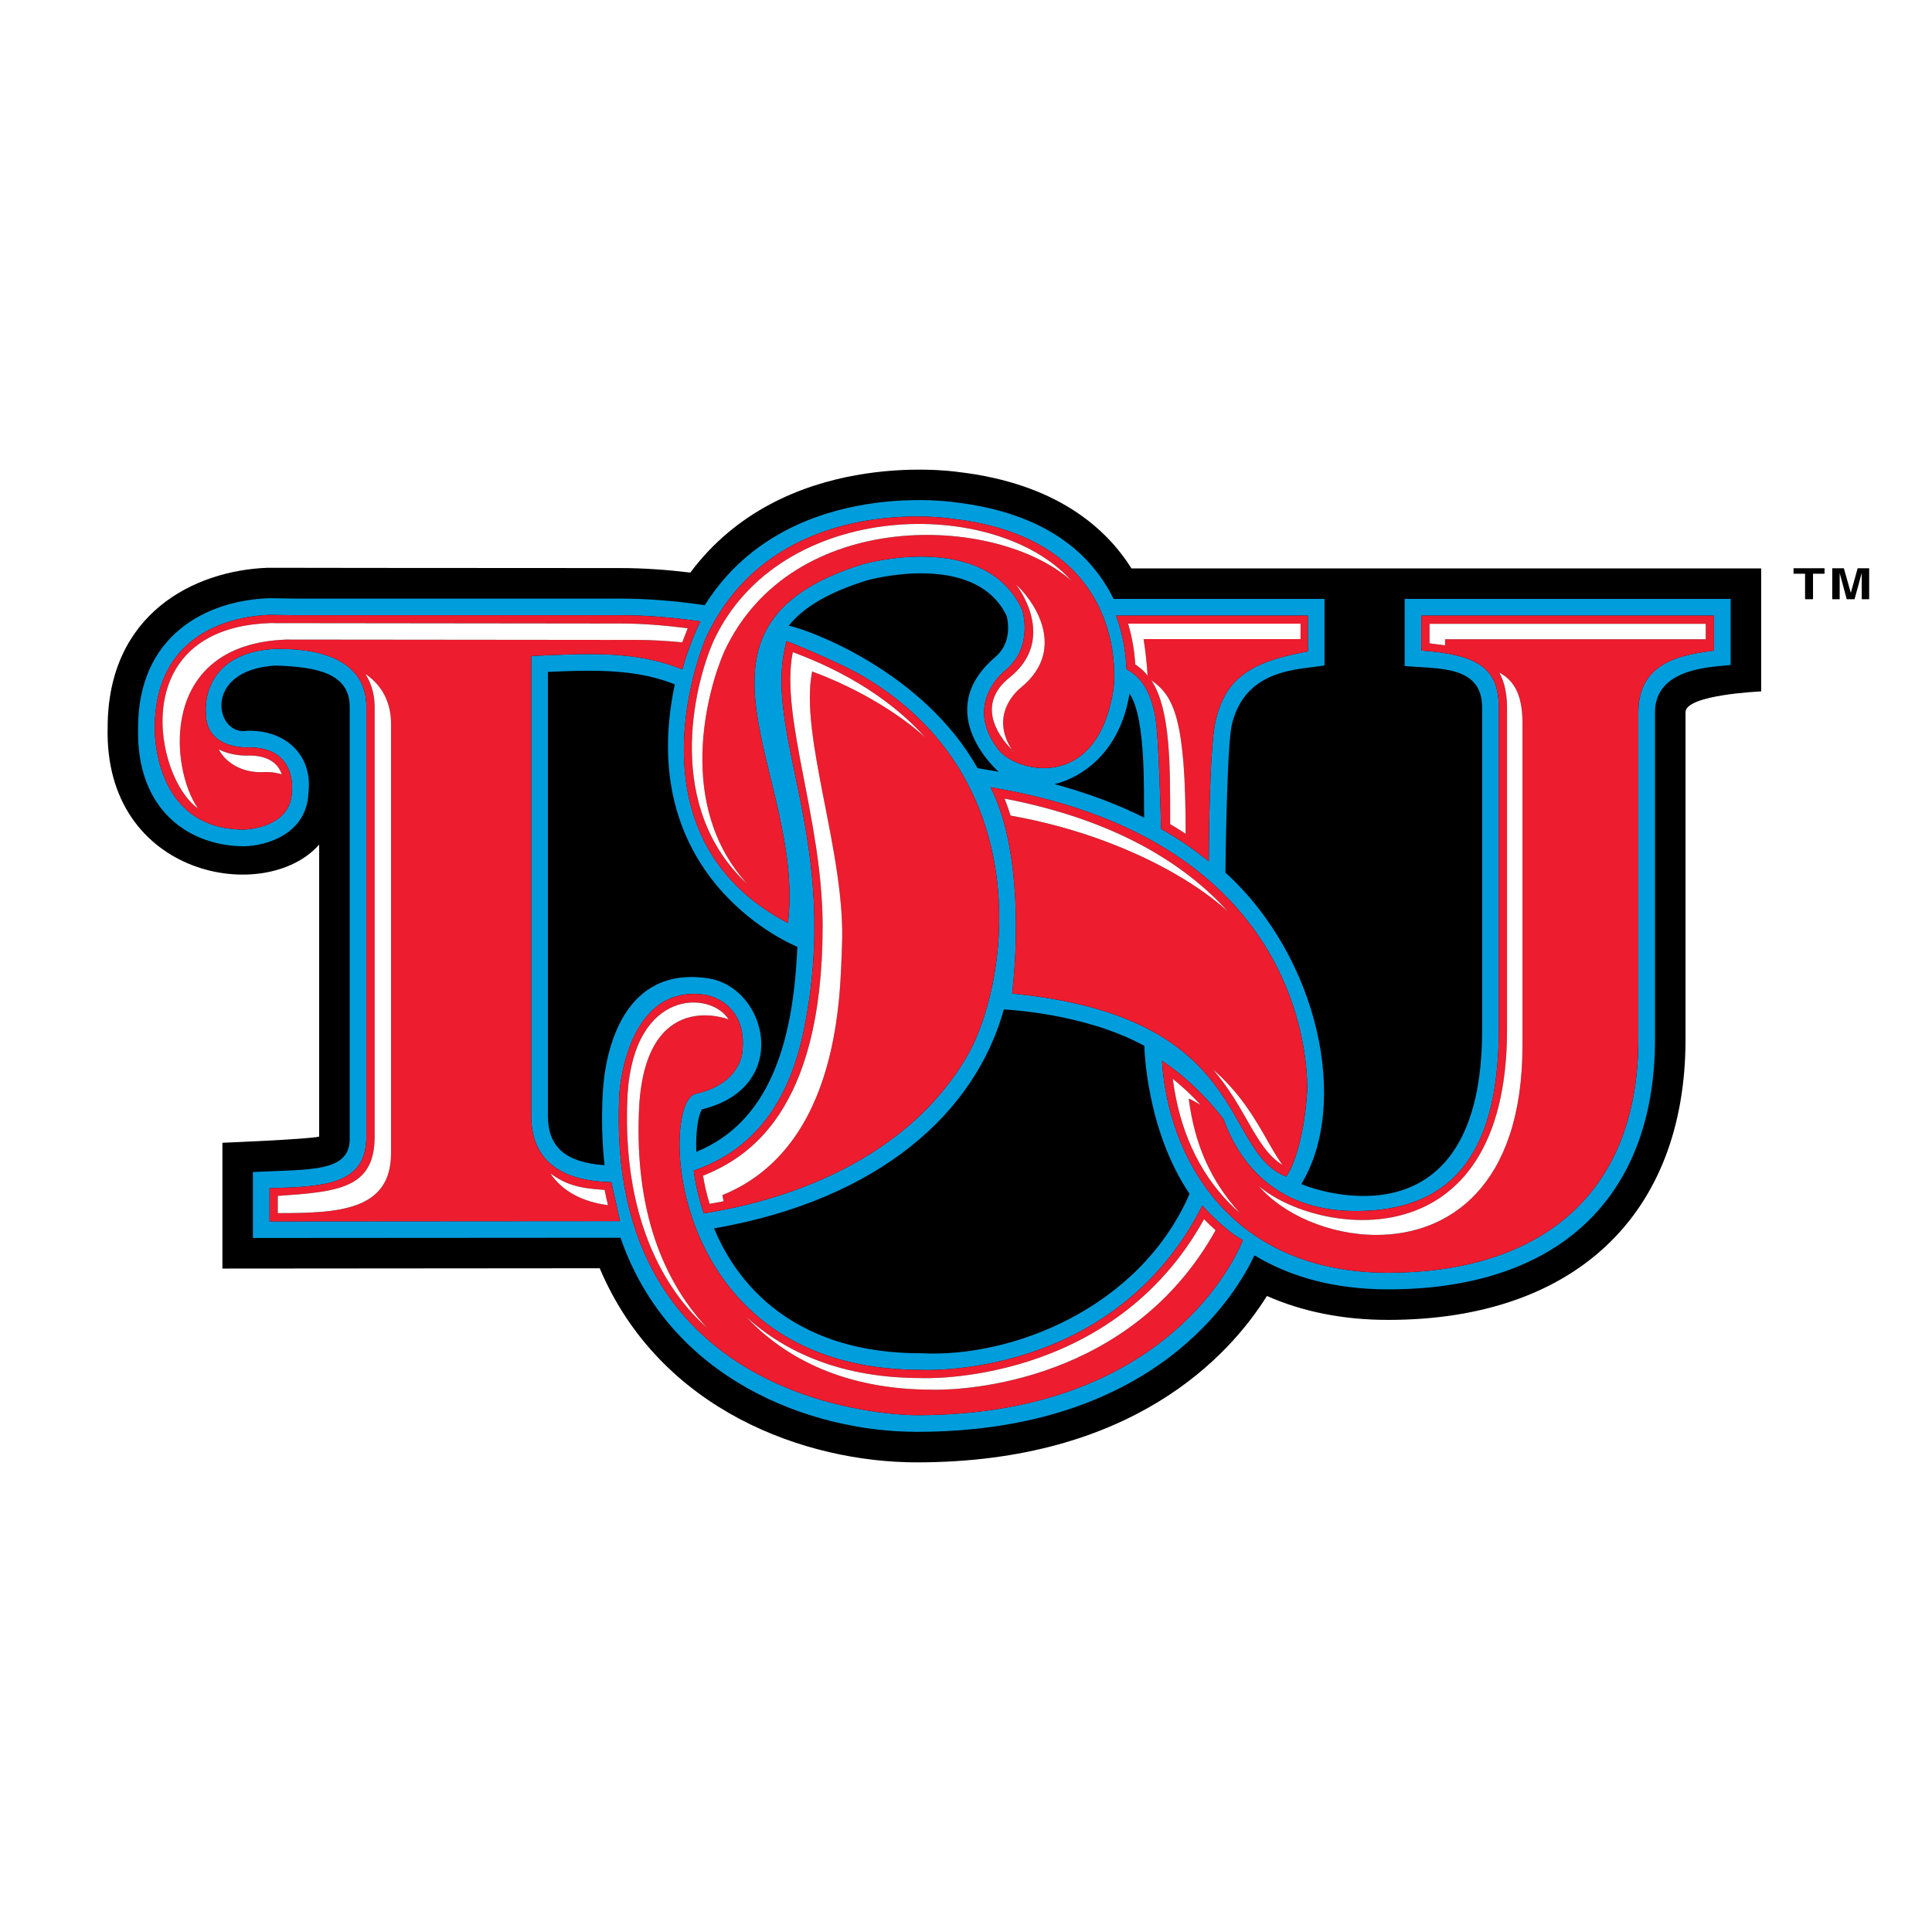 <?xml version="1.0" encoding="utf-8"?>
<!-- Generator: Adobe Illustrator 13.0.0, SVG Export Plug-In . SVG Version: 6.00 Build 14948)  -->
<!DOCTYPE svg PUBLIC "-//W3C//DTD SVG 1.0//EN" "http://www.w3.org/TR/2001/REC-SVG-20010904/DTD/svg10.dtd">
<svg version="1.0" id="Layer_1" xmlns="http://www.w3.org/2000/svg" xmlns:xlink="http://www.w3.org/1999/xlink" x="0px" y="0px"
	 width="192.756px" height="192.756px" viewBox="0 0 192.756 192.756" enable-background="new 0 0 192.756 192.756"
	 xml:space="preserve">
<g>
	<polygon fill-rule="evenodd" clip-rule="evenodd" fill="#FFFFFF" points="0,0 192.756,0 192.756,192.756 0,192.756 0,0 	"/>
	<path fill-rule="evenodd" clip-rule="evenodd" d="M59.833,126.534l-37.644,0.03v-12.55c-0.025,0,8.764-0.354,9.655-0.618V84.262
		C26.513,90.33,10.356,87.55,10.74,72.554c0.02-11.319,8.619-15.648,15.988-15.907c0,0,15.528,0.029,35.228,0.029
		c2.167,0,4.488,0.16,6.92,0.449c9.231-12.375,25.827-10.168,26.738-10.034c9.72,1.136,14.717,5.55,17.272,9.621h62.828v12.271
		c0,0-7.548,0.313-7.548,2.077v32.612c0,17.541-11.095,28.014-29.673,28.014c-4.469,0-8.519-0.808-12.091-2.386
		c-3.771,6.022-13.462,16.6-34.944,16.6C80.423,145.899,65.861,140.772,59.833,126.534L59.833,126.534z"/>
	<path fill-rule="evenodd" clip-rule="evenodd" fill="#009DDD" d="M61.91,123.49h-0.045l-36.633,0.024v-6.58
		c5.834-0.294,9.8,0.069,9.66-3.503v-42.9c0-3.363-3.283-4.005-7.438-4.13c-7.408,0.463-5.948,7.154-2.745,6.501h0.045h0.06
		c4.045,0,6.382,2.75,5.958,6.173c-0.134,4.15-4.225,5.321-6.412,5.355c-5.431,0-10.807-3.562-10.582-11.832
		c0-9.167,6.746-12.689,13.053-12.914h0.04h0.045l2.715,0.04h32.323c2.521,0,5.266,0.209,8.16,0.627l0.2,0.03
		c7.931-12.614,24.267-10.368,24.875-10.278c9.197,1.056,13.735,5.207,15.913,9.65c0.149,0,21.044,0,21.044,0v6.636
		c-2.411,0.438-7.877,0.214-9.241,5.884c-0.519,2.162-0.644,14.787-0.644,14.787c9.392,8.554,12.386,23.191,7.568,31.073
		c1.878,0.812,18.045,6.232,18.045-15.395V70.606c0-4.234-4.295-3.861-7.728-4.155v-6.696h32.522v6.591
		c-1.47,0.209-7.548,0.129-7.548,4.713v32.612c0,15.867-9.705,24.97-26.629,24.97c-5.465,0-9.859-1.295-13.337-3.397
		c-1.783,3.826-9.879,17.611-33.698,17.611C80.896,142.855,66.797,137.669,61.91,123.49L61.91,123.49L61.91,123.49z M61.795,109.127
		c-1.649,31.859,28.617,32.069,29.663,32.069c26.21,0,32.542-17.472,32.542-17.472c-1.824-0.942-4.04-3.448-4.04-3.448
		c-8.858,17.473-28.094,16.396-28.094,16.396c-25.542,0-26.076-26.749-22.454-27.546c4.45-0.972,4.649-4.11,4.649-4.11
		c0.588-5.092-3.618-5.754-3.618-5.754c-0.428-0.067-0.835-0.099-1.223-0.099C62.358,99.165,61.795,109.127,61.795,109.127
		L61.795,109.127L61.795,109.127z M71.241,122.559c1.216,2.859,5.684,12.455,20.625,12.455h0.05h0.045
		c8.798,0.463,21.671-4.344,26.723-15.897c-4.394-6.517-4.509-14.771-4.509-14.771c-6.038-3.309-14.023-3.633-14.023-3.633
		C97.337,110.866,87.931,119.635,71.241,122.559L71.241,122.559L71.241,122.559z M138.493,126.982
		c14.612,0,24.965-7.333,24.965-23.311V71.06c0-5.271,4.817-5.759,7.548-6.153v-3.487h-29.199v3.487
		c5.624,0.409,7.727,1.724,7.727,5.699v32.134c0,13.093-5.271,18.085-14.288,18.085c-8.738,0-11.952-5.819-13.172-9.157
		c-1.68-2.242-3.981-4.424-6.139-5.829C116.548,115.628,122.845,126.982,138.493,126.982L138.493,126.982L138.493,126.982z
		 M36.552,70.532v42.9c0,4.783-4.229,4.967-9.66,5.116v3.309l34.974-0.025l-0.872-3.886c-2.376-0.07-7.991-0.498-7.991-6.626V65.445
		c5.241-0.214,10.268-0.623,15.071,1.345c0.598-2.222,1.619-4.434,1.809-4.793c-2.76-0.398-5.406-0.613-7.926-0.613H29.612
		l-2.72-0.04c-3.338,0.119-11.449,1.54-11.449,11.299c0,0-0.279,10.124,8.893,10.124c0,0,4.788-0.07,4.788-3.896
		c0,0,0.542-4.31-4.31-4.31c0,0-4.274,0.304-4.274-3.448c0,0-0.643-5.948,6.885-6.376C28.072,64.802,36.552,64.185,36.552,70.532
		L36.552,70.532L36.552,70.532z M78.48,63.96c-2.566,9.167,5.59,19.943,1.708,38.865c-2.002,9.739-7.344,12.679-10.976,13.97
		c0.174,1.3,0.489,2.739,0.997,4.264c3.707-0.598,18.992-3.213,26.275-15.673c4.05-6.925,7.293-27.321-10.144-37.779
		C83.797,66.071,78.505,63.96,78.48,63.96L78.48,63.96L78.48,63.96L78.48,63.96z M100.983,99.128
		c23.919,2.322,20.766,15.709,27.352,18.27c1.793-2.775,2.088-8.36,2.088-8.804c0-4.469-1.719-25.079-31.606-30.051
		C101.532,83.764,101.736,92.432,100.983,99.128L100.983,99.128L100.983,99.128z M54.666,67.034v44.285
		c0,3.118,1.749,4.658,5.65,4.932c-0.249-2.276-0.314-4.678-0.179-7.209c0.254-4.513,2.182-12.733,10.566-11.424
		c5.849,0.928,8.32,10.861-0.663,13.063c-0.344,0.503-0.658,2.062-0.568,4.24c7.164-2.936,9.67-10.612,10.079-20.461
		c0,0-16.396-6.447-12.226-26.181c-2.725-1.089-5.584-1.361-8.564-1.361C57.42,66.919,56.054,66.974,54.666,67.034L54.666,67.034
		L54.666,67.034z M70.439,63.617c0,0-8.614,19.679,8.175,28.477c1.773-14.797-12.589-29.568,7.448-35.796
		c0,0,12.206-3.518,15.927,4.553c0,0,1.181,3.652-1.654,5.999c0,0-4.244,3.233-0.822,7.812c1.54,2.327,9.984,4.653,11.584-5.948
		c0,0,2.067-14.896-16.137-16.964c0,0-1.365-0.218-3.482-0.218C85.972,51.531,75.373,53.005,70.439,63.617L70.439,63.617
		L70.439,63.617z M112.388,66.75c1.001,0.623,2.183,1.42,2.84,4.539c0.408,1.943,0.612,11.409,0.612,11.409
		c1.779,1.016,3.363,2.103,4.763,3.243c0,0,0.006-11.229,0.688-14.055c0.971-4.04,3.223-5.838,9.196-6.89v-3.577h-19.136
		C112.104,63.462,112.343,65.37,112.388,66.75L112.388,66.75L112.388,66.75z M105.208,78.229c3.388,0.917,6.353,2.053,8.943,3.343
		c-0.06-2.271,0.234-9.924-1.46-12.365C111.392,77.128,105.174,78.233,105.208,78.229L105.208,78.229L105.208,78.229z
		 M86.521,57.897c-3.931,1.221-6.382,2.72-7.827,4.528c1.854,0.354,13.352,4.479,18.842,14.218l2.093,0.354
		c0,0-6.846-5.938-0.294-11.468l-0.055,0.04c1.719-1.42,1.285-3.617,1.155-4.115c-1.645-3.43-5.357-4.252-8.534-4.252
		C89.015,57.203,86.571,57.88,86.521,57.897L86.521,57.897z"/>
	<path fill-rule="evenodd" clip-rule="evenodd" fill="#ED1C2E" d="M69.213,116.795c3.632-1.291,8.973-4.23,10.976-13.97
		c3.881-18.922-4.274-29.698-1.708-38.865c0-0.01,5.311,2.107,7.861,3.646c17.437,10.458,14.193,30.854,10.144,37.779
		c-7.284,12.46-22.568,15.075-26.275,15.673C69.702,119.534,69.388,118.095,69.213,116.795L69.213,116.795L69.213,116.795z
		 M82.072,92.472c-0.03,18.592-7.583,23.072-11.932,24.831c0.149,0.927,0.368,1.863,0.652,2.805c0.468-0.085,0.937-0.174,1.4-0.259
		c-0.04-0.21-0.09-0.414-0.12-0.612c11.867-4.828,11.732-20.372,11.932-24.831c0.408-9.162-4.275-20.914-2.979-27.411
		c4.932,1.819,8.978,4.464,11.289,6.581c-3.238-3.602-7.747-6.491-13.222-8.509C77.798,71.568,82.092,81.816,82.072,92.472
		L82.072,92.472z"/>
	<path fill-rule="evenodd" clip-rule="evenodd" fill="#ED1C2E" d="M70.439,63.617C77.27,48.924,94.96,51.749,94.96,51.749
		c18.205,2.068,16.137,16.964,16.137,16.964c-1.6,10.602-10.044,8.275-11.584,5.948c-3.422-4.579,0.822-7.812,0.822-7.812
		c2.835-2.347,1.654-5.999,1.654-5.999c-3.722-8.071-15.927-4.553-15.927-4.553c-20.038,6.228-5.675,20.999-7.448,35.796
		C61.825,83.295,70.439,63.617,70.439,63.617L70.439,63.617L70.439,63.617z M71.191,63.945c-2.013,4.604-4.882,16.635,3.383,24.268
		c-7.229-7.902-3.971-19.425-2.316-23.206c6.726-14.473,27.162-13.726,34.649-7.05c-3.25-3.651-9.087-5.681-15.208-5.682
		C83.578,52.275,74.956,55.846,71.191,63.945L71.191,63.945L71.191,63.945z M101.054,74.96c0.111,0.069,0.056,0.013-0.096-0.146
		c-2.287-3.576,0.589-5.976,0.942-6.25c4.853-4.016,0.832-9.078-0.543-10.238c0.668,0.797,3.816,5.589-0.518,9.177
		c-3.903,3.028-0.654,6.501,0.118,7.312C100.988,74.863,101.021,74.912,101.054,74.96L101.054,74.96z"/>
	<path fill-rule="evenodd" clip-rule="evenodd" fill="#ED1C2E" d="M61.795,109.127c0,0,0.627-11.12,8.648-9.864
		c0,0,4.206,0.662,3.618,5.754c0,0-0.199,3.139-4.649,4.11c-3.622,0.797-3.088,27.546,22.454,27.546c0,0,19.236,1.076,28.094-16.396
		c0,0,2.216,2.506,4.04,3.448c0,0-6.332,17.472-32.542,17.472C90.412,141.196,60.146,140.986,61.795,109.127L61.795,109.127
		L61.795,109.127z M93.028,138.65c0.149,0.01,19.016,0.673,28.252-15.907c-0.438-0.389-0.837-0.772-1.155-1.102
		c-9.228,16.675-28.109,15.863-28.258,15.848c-7.782,0-13.481-2.49-17.447-6.138C78.405,135.621,84.443,138.65,93.028,138.65
		L93.028,138.65L93.028,138.65z M62.612,109.172c-0.802,15.539,6.393,21.881,7.957,23.341c-4.992-5.355-7.284-12.813-6.795-22.185
		c0.727-11.812,8.873-8.648,8.918-8.619c-0.617-1.004-1.974-1.691-3.5-1.691C66.401,100.018,63.044,102.314,62.612,109.172
		L62.612,109.172z"/>
	<path fill-rule="evenodd" clip-rule="evenodd" fill="#ED1C2E" d="M100.983,99.128c0.753-6.696,0.549-15.364-2.167-20.585
		c29.888,4.972,31.606,25.583,31.606,30.051c0,0.443-0.295,6.028-2.088,8.804C121.749,114.837,124.902,101.45,100.983,99.128
		L100.983,99.128L100.983,99.128z M124.479,111.862c1.106,1.948,2.048,3.492,3.463,4.359c-0.483-0.683-0.941-1.465-1.435-2.327
		c-1.275-2.241-2.766-4.843-5.485-7.188C122.536,108.459,123.562,110.258,124.479,111.862L124.479,111.862L124.479,111.862z
		 M100.824,81.373c9.437,1.659,17.362,5.654,21.682,9.56c-4.31-4.748-11.209-9.127-22.279-11.254
		C100.431,80.182,100.63,80.754,100.824,81.373L100.824,81.373z"/>
	<path fill-rule="evenodd" clip-rule="evenodd" fill="#ED1C2E" d="M115.935,105.839c2.157,1.405,4.459,3.587,6.139,5.829
		c1.22,3.338,4.434,9.157,13.172,9.157c9.018,0,14.288-4.992,14.288-18.085V70.606c0-3.976-2.103-5.291-7.727-5.699v-3.487h29.199
		v3.487c-2.73,0.394-7.548,0.882-7.548,6.153v32.612c0,15.978-10.353,23.311-24.965,23.311
		C122.845,126.982,116.548,115.628,115.935,105.839L115.935,105.839L115.935,105.839z M151.899,104.284V72.151
		c0-3.134-1.026-4.339-2.316-5.052c0.254,0.479,0.772,1.505,0.772,3.507v32.134c0,23.436-19.086,20.476-24.775,15.579
		C131.639,125.458,151.899,127.705,151.899,104.284L151.899,104.284L151.899,104.284z M122.646,120.033
		c0.344,0.354,0.702,0.682,1.066,1.006c-2.85-3.153-4.504-6.716-5.111-11.424c0.394,0.135,0.737,0.394,1.176,0.607
		c-0.872-0.937-1.809-1.823-2.771-2.59C117.653,112.604,119.492,116.8,122.646,120.033L122.646,120.033L122.646,120.033z
		 M142.628,64.185c0.509,0.07,1.156,0.154,1.545,0.204c0-0.199,0-0.394,0-0.608c1.32,0,20.297,0,26.011,0c0-0.483,0-0.991,0-1.544
		c-1.504,0-26.051,0-27.556,0C142.628,62.939,142.628,63.552,142.628,64.185L142.628,64.185z"/>
	<path fill-rule="evenodd" clip-rule="evenodd" fill="#ED1C2E" d="M115.84,82.698c0,0-0.204-9.466-0.612-11.409
		c-0.657-3.119-1.839-3.916-2.84-4.539c-0.045-1.38-0.284-3.288-1.036-5.331h19.136v3.577c-5.974,1.051-8.226,2.85-9.196,6.89
		c-0.683,2.825-0.688,14.055-0.688,14.055C119.203,84.8,117.619,83.714,115.84,82.698L115.84,82.698L115.84,82.698z M116.747,82.224
		c0.533,0.31,1.046,0.638,1.549,0.967c0-11.409-1.16-13.75-3.422-15.315C116.816,70.85,116.747,76.505,116.747,82.224
		L116.747,82.224L116.747,82.224z M113.265,66.287c0.204,0.134,0.901,0.643,1.23,1.131c-0.064-1.071-0.164-2.192-0.398-3.652
		c1.589,0,11.638,0,15.658,0c0-0.493,0-1.006,0-1.544c-1.415,0-15.31,0-17.203,0C113.016,63.796,113.205,65.211,113.265,66.287
		L113.265,66.287z"/>
	<path fill-rule="evenodd" clip-rule="evenodd" fill="#ED1C2E" d="M26.892,118.548c5.431-0.149,9.66-0.333,9.66-5.116v-42.9
		c0-6.347-8.479-5.729-9.127-5.794c-7.528,0.428-6.885,6.376-6.885,6.376c0,3.752,4.274,3.448,4.274,3.448
		c4.852,0,4.31,4.31,4.31,4.31c0,3.826-4.788,3.896-4.788,3.896c-9.172,0-8.893-10.124-8.893-10.124
		c0-9.76,8.111-11.18,11.449-11.299l2.72,0.04h32.343c2.521,0,5.166,0.214,7.926,0.613c-0.189,0.359-1.21,2.571-1.809,4.793
		c-4.803-1.968-9.83-1.559-15.071-1.345v45.875c0,6.128,5.615,6.556,7.991,6.626l0.872,3.886l-34.974,0.025V118.548L26.892,118.548
		L26.892,118.548z M37.374,70.532v42.9c0,5.161-3.687,5.476-9.66,5.884c0,0.612,0,1.076,0,1.719c5.978,0,11.299-0.215,11.299-5.958
		V72.17c0-1.459-0.453-3.512-2.566-4.937C37.174,68.354,37.374,69.57,37.374,70.532L37.374,70.532L37.374,70.532z M60.655,120.237
		c-0.125-0.503-0.234-1.012-0.329-1.521c-2.81-0.164-3.971-0.622-5.416-1.639C56.116,118.852,58.094,119.908,60.655,120.237
		L60.655,120.237L60.655,120.237z M19.752,80.65c-2.75-3.871-4.056-16.38,8.808-16.839l35.039,0.035c1.405,0,2.91,0.09,4.468,0.239
		c0.549-1.405,0.543-1.395,0.549-1.405c-2.352-0.294-4.604-0.474-6.661-0.474l-35.034-0.04C12.458,62.68,15.463,77.676,19.752,80.65
		L19.752,80.65L19.752,80.65z M28.117,77.267c-0.244-0.708-0.917-1.883-3.244-1.888c-0.08,0.005-1.659,0.105-3.054-0.618
		c0.613,1.186,2.188,2.451,4.693,2.262C27.121,77.023,27.659,77.108,28.117,77.267L28.117,77.267L28.117,77.267z"/>
	<path fill-rule="evenodd" clip-rule="evenodd" fill="#FFFFFF" d="M70.141,117.303c4.349-1.759,11.902-6.238,11.932-24.831
		c0.02-10.656-4.274-20.904-2.979-27.406c5.475,2.018,9.984,4.907,13.222,8.509c-2.312-2.117-6.357-4.762-11.289-6.581
		c-1.295,6.497,3.388,18.25,2.979,27.411c-0.2,4.459-0.065,20.003-11.932,24.831c0.03,0.198,0.08,0.402,0.12,0.612
		c-0.463,0.085-0.932,0.174-1.4,0.259C70.509,119.166,70.29,118.229,70.141,117.303L70.141,117.303z"/>
	<path fill-rule="evenodd" clip-rule="evenodd" fill="#FFFFFF" d="M101.054,74.96c-0.033-0.049-0.065-0.098-0.096-0.146
		c0.108,0.114,0.168,0.175,0.151,0.175C101.104,74.99,101.086,74.98,101.054,74.96L101.054,74.96L101.054,74.96z M100.84,67.502
		c4.334-3.587,1.186-8.38,0.518-9.177c1.375,1.161,5.396,6.222,0.543,10.238c-0.354,0.275-3.229,2.674-0.942,6.25
		C100.186,74.003,96.937,70.53,100.84,67.502L100.84,67.502z"/>
	<path fill-rule="evenodd" clip-rule="evenodd" fill="#FFFFFF" d="M71.191,63.945c6.601-14.204,28.153-14.483,35.716-5.988
		c-7.487-6.676-27.924-7.423-34.649,7.05c-1.654,3.781-4.912,15.304,2.316,23.206C66.309,80.58,69.179,68.549,71.191,63.945
		L71.191,63.945z"/>
	<path fill-rule="evenodd" clip-rule="evenodd" fill="#FFFFFF" d="M93.028,138.65c-8.584,0-14.623-3.029-18.608-7.299
		c3.966,3.647,9.665,6.138,17.447,6.138c0.149,0.016,19.031,0.827,28.258-15.848c0.318,0.329,0.717,0.713,1.155,1.102
		c-8.499,15.255-25.15,15.913-27.873,15.913C93.171,138.656,93.04,138.651,93.028,138.65L93.028,138.65z"/>
	<path fill-rule="evenodd" clip-rule="evenodd" fill="#FFFFFF" d="M62.612,109.172c0.668-10.606,8.335-10.303,10.079-7.463
		c-0.045-0.029-8.191-3.193-8.918,8.619c-0.488,9.371,1.803,16.829,6.795,22.185C69.005,131.053,61.811,124.711,62.612,109.172
		L62.612,109.172z"/>
	<path fill-rule="evenodd" clip-rule="evenodd" fill="#FFFFFF" d="M124.479,111.862c-0.916-1.604-1.942-3.403-3.457-5.156
		c2.72,2.346,4.21,4.947,5.485,7.188c0.493,0.862,0.951,1.645,1.435,2.327C126.526,115.354,125.585,113.811,124.479,111.862
		L124.479,111.862z"/>
	<path fill-rule="evenodd" clip-rule="evenodd" fill="#FFFFFF" d="M100.824,81.373c-0.194-0.618-0.394-1.191-0.598-1.694
		c11.07,2.127,17.97,6.506,22.279,11.254C118.187,87.027,110.261,83.031,100.824,81.373L100.824,81.373z"/>
	<path fill-rule="evenodd" clip-rule="evenodd" fill="#FFFFFF" d="M125.58,118.319c5.689,4.896,24.775,7.856,24.775-15.579V70.606
		c0-2.002-0.519-3.029-0.772-3.507c1.29,0.713,2.316,1.918,2.316,5.052v32.133c0,14.141-7.385,18.925-14.571,18.924
		C132.611,123.208,127.98,121.147,125.58,118.319L125.58,118.319z"/>
	<path fill-rule="evenodd" clip-rule="evenodd" fill="#FFFFFF" d="M122.646,120.033c-3.153-3.233-4.992-7.429-5.64-12.4
		c0.962,0.767,1.898,1.653,2.771,2.59c-0.438-0.214-0.782-0.473-1.176-0.607c0.607,4.708,2.262,8.271,5.111,11.424
		C123.348,120.715,122.989,120.387,122.646,120.033L122.646,120.033z"/>
	<path fill-rule="evenodd" clip-rule="evenodd" fill="#FFFFFF" d="M26.921,62.167l35.034,0.04c2.058,0,4.309,0.179,6.661,0.474
		c-0.005,0.01,0,0-0.549,1.405c-1.559-0.149-3.063-0.239-4.468-0.239l-35.039-0.035C15.697,64.27,17.002,76.779,19.752,80.65
		C15.463,77.676,12.458,62.68,26.921,62.167L26.921,62.167z"/>
	<path fill-rule="evenodd" clip-rule="evenodd" fill="#FFFFFF" d="M54.91,117.078c1.445,1.017,2.605,1.475,5.416,1.639
		c0.095,0.509,0.205,1.018,0.329,1.521C58.094,119.908,56.116,118.852,54.91,117.078L54.91,117.078z"/>
	<path fill-rule="evenodd" clip-rule="evenodd" fill="#FFFFFF" d="M26.513,77.023c-2.506,0.189-4.081-1.076-4.693-2.262
		c1.395,0.723,2.974,0.623,3.054,0.618c2.327,0.005,3,1.181,3.244,1.888C27.659,77.108,27.121,77.023,26.513,77.023L26.513,77.023z"
		/>
	<path fill-rule="evenodd" clip-rule="evenodd" fill="#FFFFFF" d="M27.714,119.315c5.973-0.408,9.66-0.723,9.66-5.884v-42.9
		c0-0.962-0.199-2.177-0.927-3.298c2.113,1.425,2.566,3.478,2.566,4.937v42.906c0,5.743-5.321,5.958-11.299,5.958
		C27.714,120.392,27.714,119.928,27.714,119.315L27.714,119.315z"/>
	<path fill-rule="evenodd" clip-rule="evenodd" fill="#FFFFFF" d="M113.265,66.287c-0.06-1.076-0.249-2.491-0.713-4.065
		c1.894,0,15.788,0,17.203,0c0,0.538,0,1.051,0,1.544c-4.021,0-14.069,0-15.658,0c0.234,1.46,0.334,2.581,0.398,3.652
		C114.166,66.93,113.469,66.421,113.265,66.287L113.265,66.287z"/>
	<path fill-rule="evenodd" clip-rule="evenodd" fill="#FFFFFF" d="M116.747,82.224c0-5.719,0.069-11.374-1.873-14.348
		c2.262,1.564,3.422,3.906,3.422,15.315C117.793,82.862,117.28,82.534,116.747,82.224L116.747,82.224z"/>
	<path fill-rule="evenodd" clip-rule="evenodd" fill="#FFFFFF" d="M142.628,64.185c0-0.633,0-1.246,0-1.948
		c1.505,0,26.052,0,27.556,0c0,0.553,0,1.061,0,1.544c-5.714,0-24.69,0-26.011,0c0,0.214,0,0.409,0,0.608
		C143.784,64.339,143.137,64.254,142.628,64.185L142.628,64.185z"/>
	<polygon fill-rule="evenodd" clip-rule="evenodd" points="180.885,59.785 180.092,59.785 180.092,57.241 178.942,57.241 
		178.942,56.694 182.034,56.694 182.034,57.241 180.885,57.241 180.885,59.785 	"/>
	<polygon fill-rule="evenodd" clip-rule="evenodd" points="186.488,59.785 185.747,59.785 185.747,57.203 185.736,57.203 
		185.027,59.785 184.249,59.785 183.555,57.203 183.545,57.203 183.545,59.785 182.803,59.785 182.803,56.694 183.963,56.694 
		184.65,59.131 184.661,59.131 185.339,56.694 186.488,56.694 186.488,59.785 	"/>
</g>
</svg>
